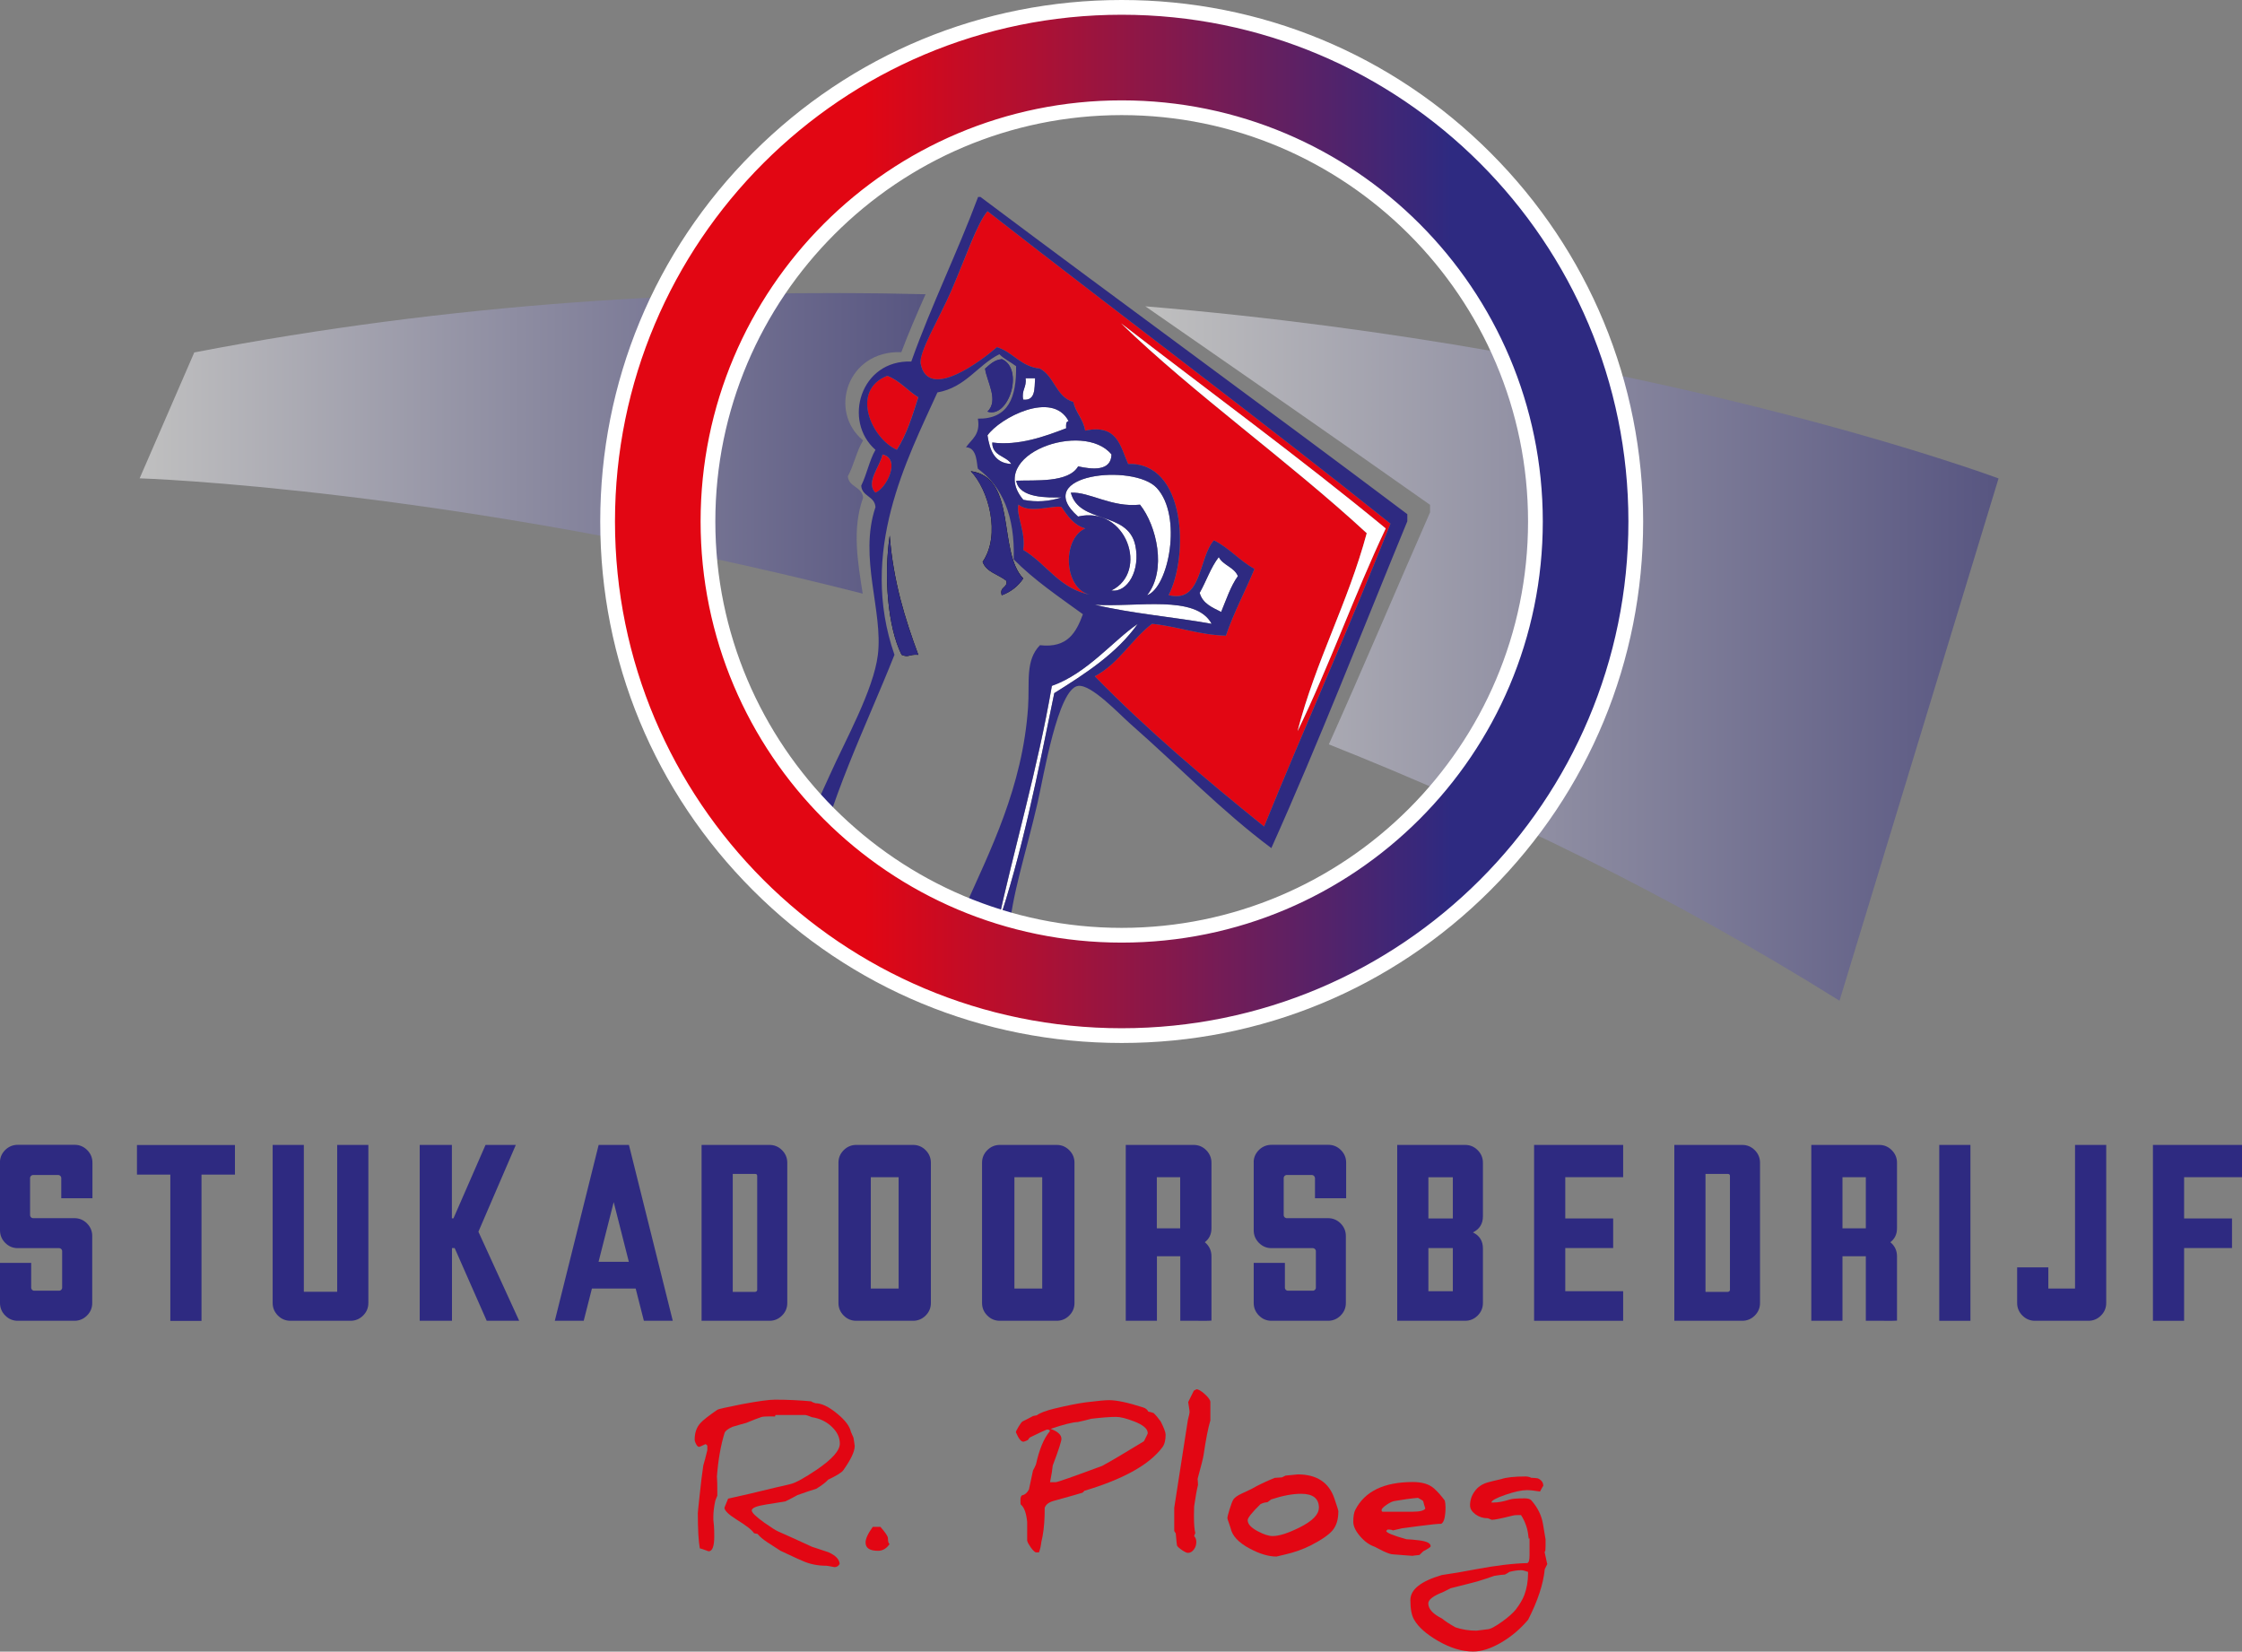 <?xml version="1.0" encoding="UTF-8"?>
<svg id="Laag_2" data-name="Laag 2" xmlns="http://www.w3.org/2000/svg" xmlns:xlink="http://www.w3.org/1999/xlink" viewBox="0 0 226.54 166.88">
  <rect x="0" y="0" width="226.54" height="166.88" fill="#808080" stroke="none"/>
  <defs>
    <style>
      .cls-1 {
        fill: url(#linear-gradient-3);
      }

      .cls-2 {
        fill: url(#linear-gradient-2);
      }

      .cls-3 {
        fill: url(#linear-gradient);
      }

      .cls-4 {
        fill: #e20613;
      }

      .cls-5 {
        fill: #fff;
      }

      .cls-6 {
        opacity: .5;
      }

      .cls-7 {
        fill: #2e2a81;
      }
    </style>
    <linearGradient id="linear-gradient" x1="14.11" y1="44.79" x2="93.52" y2="44.79" gradientUnits="userSpaceOnUse">
      <stop offset="0" stop-color="#fff"/>
      <stop offset="1" stop-color="#2e2a81"/>
    </linearGradient>
    <linearGradient id="linear-gradient-2" x1="115.73" y1="66.02" x2="201.93" y2="66.02" xlink:href="#linear-gradient"/>
    <linearGradient id="linear-gradient-3" x1="61.4" y1="52.69" x2="165.29" y2="52.69" gradientUnits="userSpaceOnUse">
      <stop offset=".25" stop-color="#e20613"/>
      <stop offset=".82" stop-color="#2e2a81"/>
    </linearGradient>
  </defs>
  <g id="Laag_1-2" data-name="Laag 1">
    <g>
      <g>
        <g>
          <path class="cls-4" d="M86.36,146.12c0,.54-.39,1.36-1.15,2.43-.15.22-.66.54-1.53.95-.21.25-.61.56-1.2.92-.44.13-1.07.35-1.9.64-.28.16-.68.37-1.21.63-.08.02-.73.13-1.95.32-.97.15-1.46.35-1.46.6,0,.22.42.63,1.26,1.23.69.49,1.15.78,1.4.89.69.3,1.83.82,3.42,1.55l1.66.55c.74.33,1.12.73,1.14,1.19-.12.21-.29.32-.52.32,0,0-.13-.02-.38-.07-.25-.05-.4-.07-.45-.07-.89,0-1.7-.17-2.44-.51-.04,0-.77-.34-2.18-1-.29-.18-.72-.46-1.3-.84-.47-.31-.82-.6-1.03-.87-.08,0-.2-.03-.35-.07-.21-.33-.8-.78-1.77-1.38-.81-.51-1.22-.91-1.22-1.2.04-.1.16-.4.37-.91,1.28-.28,2.9-.65,4.87-1.14.2-.04.69-.15,1.46-.34.5-.12,1.37-.6,2.62-1.44,1.56-1.06,2.34-1.94,2.34-2.64,0-.62-.27-1.19-.82-1.71-.55-.52-1.21-.84-2-.96-.37-.15-.59-.22-.66-.22-.13,0-.36,0-.71,0-.42,0-.77,0-1.03,0h-1.17c-.09,0-.13,0-.13.02,0,.06-.01.11-.03.13-.18,0-.34-.01-.49-.01-.44,0-.73.02-.87.06-.31.1-.83.3-1.56.6-.36.1-.82.22-1.37.39-.47.21-.74.42-.81.63-.38,1.23-.64,2.69-.77,4.38.03.35.04.87.04,1.59v.36c-.04.1-.11.27-.2.49-.13.61-.2,1.15-.2,1.61,0,.12,0,.24,0,.35l.06.61c.02.24.03.6.03,1.06,0,1-.19,1.5-.57,1.5-.55-.2-.84-.3-.89-.3-.13-.71-.2-1.9-.2-3.56,0-.06.05-.59.16-1.58.14-1.35.27-2.42.39-3.22.13-.44.27-.96.41-1.56v-.46c-.1-.1-.16-.15-.18-.15-.39.19-.61.28-.65.28-.12,0-.23-.12-.34-.35-.07-.15-.11-.27-.11-.37,0-.69.19-1.25.57-1.67.26-.3.84-.75,1.74-1.37.1-.06.93-.25,2.5-.56,1.61-.3,2.71-.45,3.29-.45,1.28,0,2.51.06,3.68.17.08.07.22.13.42.19.61,0,1.33.34,2.15,1.01.83.67,1.31,1.29,1.44,1.88,0,.01.04.11.13.3.09.19.13.29.13.31,0,.03.02.17.07.43.04.28.06.43.06.45Z"/>
          <path class="cls-4" d="M89.89,156c-.31.46-.7.69-1.17.69-.84,0-1.26-.28-1.26-.84,0-.38.24-.9.73-1.58h.77c.51.58.76.96.76,1.14,0,.35.06.54.17.59Z"/>
          <path class="cls-4" d="M117.78,144.94c0,.57-.11,1-.33,1.29-1.31,1.76-3.94,3.22-7.89,4.4-.03.05-.09.12-.18.19-.35.11-1.33.39-2.96.84-.47.14-.75.37-.86.69,0,.25,0,.51-.01.79-.03.97-.13,1.86-.33,2.67-.04.38-.12.72-.24,1.04h-.33c-.15-.08-.32-.25-.51-.52-.19-.27-.31-.49-.35-.66v-1.9c-.09-.89-.3-1.47-.64-1.75-.03-.01-.04-.17-.04-.46s.07-.46.21-.49c.25-.05.47-.24.65-.58.09-.44.23-1.08.41-1.92.08-.13.18-.33.3-.61.33-1.51.79-2.63,1.4-3.35v-.03c0-.1-.1-.14-.3-.14-.22.08-.79.34-1.7.79-.05.03-.13.12-.22.27-.25.12-.4.17-.45.17-.24,0-.49-.32-.76-.96,0-.07.09-.26.27-.56.18-.3.32-.48.4-.53.25-.12.61-.3,1.07-.55.08-.01.2-.03.37-.07.32-.24.92-.47,1.79-.68,1.24-.3,2.29-.51,3.16-.63,1.2-.15,1.98-.22,2.34-.22.78,0,1.92.24,3.44.73.27.08.45.23.54.43.12.01.3.06.53.14.2.18.44.46.72.85.33.65.5,1.1.5,1.34ZM115.97,144.79c0-.43-.46-.82-1.39-1.18-.78-.3-1.38-.45-1.8-.45-.59,0-1.43.06-2.52.19-.35.1-.8.21-1.36.33-.54.02-1.45.25-2.74.69.72.26,1.09.6,1.09,1.01,0,.24-.29,1.15-.88,2.7-.03.37-.12.93-.27,1.68h.56c.18,0,1.75-.55,4.71-1.65l.39-.22c.53-.28,1.81-1.04,3.83-2.27.26-.51.39-.78.39-.83Z"/>
          <path class="cls-4" d="M122.3,141.65v1.87c-.22.71-.45,1.89-.69,3.52-.04.28-.24,1.07-.6,2.38.02.14.03.34.04.62-.12.47-.25,1.19-.39,2.16-.01.36-.02.69-.02.98,0,.81.05,1.39.14,1.72-.05.08-.08.18-.12.31.15.15.22.34.22.58,0,.29-.08.55-.25.77-.17.23-.37.34-.6.34-.11,0-.31-.09-.58-.27-.27-.18-.44-.33-.52-.47-.02-.06-.06-.48-.13-1.24-.1-.13-.15-.21-.15-.25v-2.33l1.38-8.89c.11-.42.17-.68.17-.77h0c0-.08-.02-.26-.07-.55l-.07-.47.57-1.15.26-.14c.21,0,.5.17.87.51.36.33.54.59.54.78Z"/>
          <path class="cls-4" d="M135.23,152.74c0,.78-.19,1.4-.57,1.87-.39.47-1.14.98-2.23,1.54-.78.39-1.64.7-2.61.92-.24.06-.52.12-.84.2-.8,0-1.71-.27-2.71-.81-1.13-.6-1.77-1.29-1.93-2.08-.03-.08-.08-.24-.16-.48-.11-.3-.16-.46-.16-.5,0-.12.07-.42.22-.9.15-.48.27-.8.36-.95.12-.22.42-.44.9-.66l.94-.44c.67-.39,1.45-.76,2.36-1.13l.73-.05c.09-.05.21-.11.37-.18.04,0,.25-.02.63-.06.38-.04.58-.06.61-.06,1.9,0,3.14.81,3.69,2.43.27.79.41,1.23.41,1.33ZM133.27,152.36c0-.96-.6-1.43-1.8-1.43-.87,0-1.88.19-3.03.57-.1.08-.22.17-.37.28-.28.02-.51.09-.71.2-.86.84-1.29,1.38-1.29,1.62,0,.38.34.76,1.03,1.12.6.32,1.1.48,1.49.48.66,0,1.56-.29,2.71-.86,1.31-.65,1.96-1.32,1.96-1.98Z"/>
          <path class="cls-4" d="M145.99,151.64c.04.15.07.36.07.64,0,.16,0,.35-.02.56-.05.63-.19,1-.41,1.12-.35,0-1.1.08-2.26.23l-1.73.23h0s-.3.08-.9.21c-.07-.06-.25-.09-.53-.09-.08.08-.13.13-.14.14,0,.18.68.46,2.03.84.37.02.8.05,1.27.11.8.1,1.19.29,1.19.6,0,.08-.25.25-.74.5-.02.02-.15.15-.39.38-.46.05-.68.07-.68.09h.02s-.36-.02-.98-.07l-1.01-.08c-.21,0-.56-.11-1.04-.34-.1-.05-.38-.19-.84-.43-.55-.19-1.04-.55-1.49-1.08-.45-.53-.67-1.01-.67-1.45,0-.54.07-.94.2-1.19.96-1.88,2.9-2.82,5.82-2.82.95,0,1.66.22,2.14.65.37.33.74.75,1.1,1.24ZM144.02,152.42c-.1-.3-.17-.54-.21-.73-.02-.06-.2-.18-.53-.35-.73.06-1.52.17-2.37.32-.21.03-.48.16-.82.39-.33.23-.49.4-.49.52s.04.17.11.17h3.05c.71,0,1.13-.11,1.26-.32Z"/>
          <path class="cls-4" d="M156.36,158s-.05.11-.14.28c-.09.17-.13.26-.13.26-.15,1.53-.72,3.23-1.68,5.11-.79.94-1.7,1.71-2.74,2.32-1.04.6-1.98.9-2.81.9-1.13,0-2.32-.36-3.58-1.09-1.17-.68-1.97-1.39-2.39-2.13-.26-.44-.38-1.1-.38-1.98,0-1.07,1.06-1.91,3.17-2.53,1.1-.16,2.24-.35,3.42-.58,2.01-.38,3.75-.59,5.23-.63.15-.06.22-.31.22-.77v-1.62c0-.08,0-.13-.02-.13-.01.02-.03.05-.04.08-.02-.03-.03-.1-.05-.22-.07-.79-.32-1.52-.75-2.19-.12,0-.23,0-.34,0-.22,0-.39.02-.53.06-1.11.28-1.81.42-2.08.42-.02,0-.09-.03-.2-.08s-.19-.08-.22-.08c-.46,0-.87-.13-1.24-.4-.36-.27-.54-.57-.54-.9,0-.51.15-.97.44-1.38.33-.49.82-.81,1.45-.97.15-.05.57-.14,1.24-.3.53-.18,1.35-.27,2.46-.27.23,0,.43.05.61.14.04,0,.08,0,.13,0,.14,0,.31.02.52.05.37.17.55.42.55.75-.04.05-.15.24-.33.58-.6-.1-1.04-.14-1.33-.14-.53,0-1.26.16-2.19.48-.93.32-1.39.58-1.39.77.08,0,.17,0,.25,0,.44,0,.97-.1,1.59-.3.24-.08.75-.12,1.54-.12.31,0,.54.07.66.21.64.73,1.03,1.53,1.17,2.39l.26,1.54v.63c0,.36-.02.56-.05.59l-.05.05c.01.06.06.27.14.65.08.35.12.53.12.55ZM154.36,158.81c-.29-.11-.51-.16-.66-.16-.36,0-.75.06-1.18.17-.11.08-.26.17-.46.27-.26.01-.61.06-1.07.13-.49.18-1.06.36-1.7.56-.22.06-1.13.3-2.7.69l-.8.4c-.98.38-1.47.76-1.47,1.14,0,.55.46,1.06,1.38,1.52.31.26.77.56,1.36.89.64.22,1.35.34,2.12.34.04,0,.23-.02.57-.07l.54-.07c.28,0,.78-.26,1.5-.78.63-.45,1.08-.86,1.36-1.2.4-.52.69-1.01.87-1.47.25-.67.38-1.4.38-2.2v-.16Z"/>
        </g>
        <g>
          <path class="cls-7" d="M6.19,118.99c-.03-.15-.12-.24-.27-.27h-2.61c-.15.03-.24.12-.27.27v3.82c.03.15.12.24.27.27h4.21c.49,0,.92.18,1.27.53.35.35.53.78.53,1.27v6.77c0,.5-.18.92-.53,1.27-.35.35-.78.53-1.27.53H1.8c-.5,0-.92-.18-1.27-.53-.35-.35-.53-.78-.53-1.27v-4.05h3.15v2.54c.03.15.12.24.27.27h2.59c.15-.03.24-.12.27-.27v-3.76c-.03-.15-.12-.24-.27-.27H1.8c-.5,0-.92-.18-1.27-.53-.35-.35-.53-.78-.53-1.27v-7.02c.04-.45.24-.83.58-1.15.34-.31.75-.47,1.22-.47h5.74c.5,0,.92.18,1.27.53.35.35.53.78.53,1.27v3.6h-3.15v-2.09Z"/>
          <path class="cls-7" d="M20.36,118.68v14.78h-3.15v-14.78h-3.37v-2.99h9.9v2.99h-3.37Z"/>
          <path class="cls-7" d="M37.22,131.65c0,.5-.18.92-.53,1.27-.35.35-.78.53-1.27.53h-6.07c-.5,0-.92-.18-1.27-.53-.35-.35-.53-.78-.53-1.27v-15.97h3.15v14.84h3.37v-14.84h3.15v15.97Z"/>
          <path class="cls-7" d="M45.66,115.68v7.42h.16l3.24-7.42h3.06l-3.78,8.77,4.12,9h-3.28l-3.24-7.35h-.27v7.35h-3.26v-17.77h3.26Z"/>
          <path class="cls-7" d="M59.81,130.19l-.83,3.26h-2.92l4.43-17.77h3.06l4.43,17.77h-2.92l-.83-3.26h-4.41ZM62.01,121.46l-1.53,6.03h3.06l-1.53-6.03Z"/>
          <path class="cls-7" d="M70.89,115.68h6.86c.5,0,.92.18,1.27.53.35.35.53.78.53,1.27v14.17c0,.5-.18.92-.53,1.27-.35.35-.78.53-1.27.53h-6.86v-17.77ZM74.04,130.53h2.27c.13-.03.2-.1.2-.2v-11.52c0-.13-.07-.2-.2-.2h-2.27v11.92Z"/>
          <path class="cls-7" d="M94.06,131.65c0,.5-.18.92-.53,1.27-.35.35-.78.53-1.27.53h-5.74c-.5,0-.92-.18-1.27-.53-.35-.35-.53-.78-.53-1.27v-14.17c0-.5.18-.92.53-1.27.35-.35.78-.53,1.27-.53h5.74c.5,0,.92.18,1.27.53.35.35.53.78.53,1.27v14.17ZM90.8,130.19v-11.25h-2.81v11.25h2.81Z"/>
          <path class="cls-7" d="M108.57,131.65c0,.5-.18.92-.53,1.27-.35.35-.78.53-1.27.53h-5.74c-.5,0-.92-.18-1.27-.53-.35-.35-.53-.78-.53-1.27v-14.17c0-.5.18-.92.53-1.27.35-.35.78-.53,1.27-.53h5.74c.5,0,.92.18,1.27.53.35.35.53.78.53,1.27v14.17ZM105.31,130.19v-11.25h-2.81v11.25h2.81Z"/>
          <path class="cls-7" d="M121.1,133.45h-1.84v-6.52h-2.36v6.52h-3.15v-17.77h6.86c.5,0,.92.18,1.27.53.35.35.53.78.53,1.27v6.64c0,.58-.23,1.05-.67,1.39.45.37.67.85.67,1.42v6.5s-.44.04-1.3.02ZM119.25,123.26v-4.32h-2.36v5.17h2.36v-.85Z"/>
          <path class="cls-7" d="M132.86,118.99c-.03-.15-.12-.24-.27-.27h-2.61c-.15.03-.24.12-.27.27v3.82c.03.15.12.24.27.27h4.21c.49,0,.92.18,1.27.53.35.35.53.78.53,1.27v6.77c0,.5-.18.92-.53,1.27-.35.35-.78.53-1.27.53h-5.71c-.5,0-.92-.18-1.27-.53-.35-.35-.53-.78-.53-1.27v-4.05h3.15v2.54c.03.15.12.24.27.27h2.59c.15-.03.24-.12.27-.27v-3.76c-.03-.15-.12-.24-.27-.27h-4.21c-.5,0-.92-.18-1.27-.53-.35-.35-.53-.78-.53-1.27v-7.02c.04-.45.24-.83.58-1.15.34-.31.75-.47,1.22-.47h5.74c.5,0,.92.18,1.27.53.35.35.53.78.53,1.27v3.6h-3.15v-2.09Z"/>
          <path class="cls-7" d="M149.84,126.14v5.51c0,.5-.18.92-.53,1.27-.35.35-.78.53-1.27.53h-6.86v-17.77h6.86c.5,0,.92.18,1.27.53.35.35.53.78.53,1.27v5.42c0,.75-.34,1.29-1.01,1.62.68.33,1.01.87,1.01,1.62ZM146.8,123.11v-4.16h-2.47v4.16h2.47ZM146.8,130.46v-4.36h-2.47v4.36h2.47Z"/>
          <path class="cls-7" d="M158.16,123.11h4.84v2.99h-4.84v4.36h5.85v2.99h-9v-17.77h9v3.26h-5.85v4.16Z"/>
          <path class="cls-7" d="M169.18,115.68h6.86c.5,0,.92.18,1.27.53s.53.78.53,1.27v14.17c0,.5-.18.92-.53,1.27-.35.35-.78.53-1.27.53h-6.86v-17.77ZM172.33,130.53h2.27c.13-.03.2-.1.2-.2v-11.52c0-.13-.07-.2-.2-.2h-2.27v11.92Z"/>
          <path class="cls-7" d="M190.37,133.45h-1.84v-6.52h-2.36v6.52h-3.15v-17.77h6.86c.5,0,.92.18,1.27.53.35.35.53.78.53,1.27v6.64c0,.58-.23,1.05-.67,1.39.45.37.67.85.67,1.42v6.5s-.44.04-1.3.02ZM188.53,123.26v-4.32h-2.36v5.17h2.36v-.85Z"/>
          <path class="cls-7" d="M199.1,115.68v17.77h-3.15v-17.77h3.15Z"/>
          <path class="cls-7" d="M212.82,115.68v15.97c0,.5-.18.92-.53,1.27-.35.35-.78.53-1.27.53h-5.4c-.49,0-.92-.18-1.27-.53-.35-.35-.53-.78-.53-1.27v-3.6h3.15v2.14h2.7v-14.51h3.15Z"/>
          <path class="cls-7" d="M220.69,123.11h4.84v2.99h-4.84v7.35h-3.15v-17.77h9v3.26h-5.85v4.16Z"/>
        </g>
      </g>
      <g>
        <path class="cls-4" d="M110.62,68.33c5.32,5.45,11.15,10.38,17.11,15.18,4.18-10.28,8.66-20.25,12.77-30.6-13.39-10.71-27.18-21.01-40.72-31.57-1.06,1.27-2.09,4.41-3.62,7.95-1.21,2.81-3.37,6.32-3.13,7.47.76,3.8,6.2-.36,7.71-1.69,1.64.52,2.38,1.96,4.33,2.17,1.47.77,1.63,2.87,3.38,3.37.26,1.11,1.02,1.72,1.2,2.9,3.25-.69,3.55,1.59,4.34,3.37,5.85-.21,6.13,9.31,4.09,13.25,3.39.87,3.02-3.81,4.58-5.54,1.55.78,2.58,2.08,4.1,2.89-.94,2.27-2.07,4.35-2.89,6.75-2.8-.09-4.84-.94-7.47-1.2-2.1,1.6-3.36,4.02-5.78,5.3ZM138.09,53.87c-7.89-7.29-17.52-14.12-24.82-21.2,8.93,6.9,18.07,13.58,26.75,20.73-3.15,6.65-5.7,13.9-8.91,20.48,1.85-7.14,5.08-12.91,6.99-20Z"/>
        <path class="cls-7" d="M101.22,36.28c2.28.98.72,6.02-1.45,5.31,1.19-1.12-.08-3.07-.24-4.34.48-.4.89-.87,1.69-.96Z"/>
        <path class="cls-4" d="M89.65,37.97c1.27.5,2.04,1.49,3.13,2.17-.6,1.89-1.18,3.79-2.17,5.3-2.55-1.11-4.74-6-.96-7.47Z"/>
        <path class="cls-5" d="M103.63,38.21h.96c-.07,1.06.05,2.3-1.21,2.16-.19-.99.37-1.23.24-2.16Z"/>
        <path class="cls-5" d="M107.97,42.55c-.28.04-.26.38-.24.72-2.18.84-4.82,1.79-7.47,1.44-.01,1.38,1.4,1.33,1.93,2.17-1.7-.07-2.17-1.36-2.41-2.89,1.24-1.76,6.55-4.57,8.19-1.45Z"/>
        <path class="cls-5" d="M112.31,45.92c-.04,1.71-1.93,1.52-3.37,1.2-.98,1.69-4.37,1.37-6.26,1.45.3,1.8,3.21,1.7,4.58,1.69-1.24.4-2.52.51-3.86.24-3.85-4.58,6.12-8.06,8.92-4.57Z"/>
        <path class="cls-4" d="M88.45,49.78c-1.02-1.02.47-2.63.72-3.85,1.92.42.37,3.48-.72,3.85Z"/>
        <path d="M103.39,58.45c-.51.77-1.23,1.34-2.17,1.69-.26-.9.6-.69.48-1.45-.79-.66-2.04-.86-2.41-1.93,1.87-2.72.6-7.3-1.2-9.16,4.72.66,2.68,8.09,5.3,10.84Z"/>
        <path class="cls-5" d="M108.93,52.19c-4.85-4.29,5.63-5.4,7.95-2.89,2.63,2.83,1.2,10.06-.97,10.84,2.01-2.51.97-7.03-.72-9.15-2.88.31-5.11-1.32-6.99-1.21.84,3.2,5.74,1.8,6.51,5.3.55,2.52-.78,4.83-2.41,4.58,3.83-1.86,1.53-8.61-3.37-7.47Z"/>
        <path class="cls-4" d="M102.91,50.98c1.14.96,3.44.04,4.34.24.63.89,1.22,1.83,2.41,2.17-2.46,1.1-2.16,6.4.72,6.75-3.3-.55-4.57-3.14-6.99-4.58.28-1.81-.76-3.57-.48-4.58Z"/>
        <path d="M89.9,54.11c.36,4.62,1.54,8.41,2.89,12.05-1-.07-.94.32-1.69,0-1.42-2.84-1.8-8-1.2-12.05Z"/>
        <path class="cls-5" d="M121.22,59.9c.67-1.18,1.12-2.57,1.93-3.61.44.84,1.56,1.01,1.93,1.92-.74,1.03-1.17,2.37-1.69,3.62-.91-.46-1.88-.85-2.17-1.93Z"/>
        <path class="cls-5" d="M122.43,63.03c-3.88-.7-8.12-1.04-11.81-1.93,4.29.28,10.21-1.05,11.81,1.93Z"/>
        <path class="cls-5" d="M106.28,69.3c3.57-1.25,6.27-4.65,8.68-6.26-2.14,3-5.27,5.01-8.43,6.99-1.67,8.13-3.28,16.32-5.78,23.62,1.78-8.18,4.08-15.84,5.54-24.34Z"/>
        <path class="cls-5" d="M140.02,53.39c-3.15,6.65-5.7,13.9-8.91,20.48,1.85-7.14,5.08-12.91,6.99-20-7.89-7.29-17.52-14.12-24.82-21.2,8.93,6.9,18.07,13.58,26.75,20.73Z"/>
        <path class="cls-7" d="M99.78,41.59c2.16.72,3.73-4.33,1.45-5.31-.79.09-1.21.56-1.69.96.16,1.27,1.43,3.22.24,4.34Z"/>
        <path class="cls-7" d="M99.29,56.77c.38,1.07,1.62,1.27,2.41,1.93.11.76-.74.55-.48,1.45.94-.35,1.65-.92,2.17-1.69-2.62-2.76-.58-10.19-5.3-10.84,1.8,1.85,3.07,6.43,1.2,9.16Z"/>
        <path class="cls-7" d="M92.79,66.16c-1.35-3.64-2.54-7.43-2.89-12.05-.6,4.05-.22,9.21,1.2,12.05.75.32.69-.07,1.69,0Z"/>
        <path class="cls-7" d="M101.74,96.4c.62-2.36.04.55.21-2.04.24-3.8,1.73-8.19,2.89-13.25.6-2.59,2.05-11.54,4.1-11.81,1.33-.17,4.1,2.8,5.3,3.86,4.92,4.32,9.17,8.76,14.22,12.53,4.83-10.75,9.19-21.98,13.74-33.02v-.72c-14.3-10.76-28.81-21.31-43.13-32.05h-.24c-2.12,5.68-4.7,10.88-6.75,16.63-5.13-.19-6.95,6-3.62,8.92-.62,1.07-.88,2.5-1.44,3.62.08,1.12,1.37,1.04,1.44,2.17-1.71,5.1.79,10.51.24,14.94-.44,3.55-3.28,8.61-4.82,12.05-1.8,4.02-3.72,7.82-4.82,12.05-.29.2,22.41,6.09,22.68,6.13ZM90.38,66.16c-3.64-10.46,1.27-19.73,4.34-26.51,2.87-.51,4.02-2.73,6.26-3.86.47.49,1.14.79,1.69,1.21.05,3.1-.75,5.35-3.86,5.3.28,1.64-.65,2.08-1.2,2.89,1.17.03,1.07,1.8,1.2,2.17,2.46,1.8,3.76,4.76,3.62,9.16,2.07,2.1,4.57,3.78,6.99,5.54-.67,1.82-1.54,3.45-4.34,3.13-1.5,1.55-1.03,3.7-1.2,6.27-.55,8.08-3.84,14.5-6.51,20.48-4.3-1.72-9.65-2.4-15.42-2.65,1.87-8.65,5.44-15.61,8.43-23.13ZM122.43,63.03c-3.88-.7-8.12-1.04-11.81-1.93,4.29.28,10.21-1.05,11.81,1.93ZM121.22,59.9c.67-1.18,1.12-2.57,1.93-3.61.44.84,1.56,1.01,1.93,1.92-.74,1.03-1.17,2.37-1.69,3.62-.91-.46-1.88-.85-2.17-1.93ZM108.93,52.19c-4.85-4.29,5.63-5.4,7.95-2.89,2.63,2.83,1.2,10.06-.97,10.84,2.01-2.51.97-7.03-.72-9.15-2.88.31-5.11-1.32-6.99-1.21.84,3.2,5.74,1.8,6.51,5.3.55,2.52-.78,4.83-2.41,4.58,3.83-1.86,1.53-8.61-3.37-7.47ZM107.97,42.55c-.28.04-.26.38-.24.72-2.18.84-4.82,1.79-7.47,1.44-.01,1.38,1.4,1.33,1.93,2.17-1.7-.07-2.17-1.36-2.41-2.89,1.24-1.76,6.55-4.57,8.19-1.45ZM103.39,40.38c-.19-.99.37-1.23.24-2.16h.96c-.07,1.06.05,2.3-1.21,2.16ZM112.31,45.92c-.04,1.71-1.93,1.52-3.37,1.2-.98,1.69-4.37,1.37-6.26,1.45.3,1.8,3.21,1.7,4.58,1.69-1.24.4-2.52.51-3.86.24-3.85-4.58,6.12-8.06,8.92-4.57ZM110.38,60.14c-3.3-.55-4.57-3.14-6.99-4.58.28-1.81-.76-3.57-.48-4.58,1.14.96,3.44.04,4.34.24.63.89,1.22,1.83,2.41,2.17-2.46,1.1-2.16,6.4.72,6.75ZM89.17,45.92c1.92.42.37,3.48-.72,3.85-1.02-1.02.47-2.63.72-3.85ZM92.79,40.14c-.6,1.89-1.18,3.79-2.17,5.3-2.55-1.11-4.74-6-.96-7.47,1.27.5,2.04,1.49,3.13,2.17ZM110.62,68.33c2.42-1.27,3.69-3.7,5.78-5.3,2.63.26,4.67,1.11,7.47,1.2.82-2.4,1.95-4.48,2.89-6.75-1.51-.82-2.54-2.11-4.1-2.89-1.56,1.74-1.19,6.42-4.58,5.54,2.04-3.95,1.76-13.46-4.09-13.25-.79-1.79-1.08-4.06-4.34-3.37-.19-1.18-.95-1.78-1.2-2.9-1.75-.5-1.9-2.6-3.38-3.37-1.95-.21-2.69-1.65-4.33-2.17-1.52,1.33-6.95,5.49-7.71,1.69-.23-1.15,1.92-4.66,3.13-7.47,1.52-3.54,2.55-6.68,3.62-7.95,13.54,10.56,27.33,20.86,40.72,31.57-4.1,10.35-8.59,20.33-12.77,30.6-5.96-4.8-11.79-9.73-17.11-15.18ZM100.74,93.64c1.78-8.18,4.08-15.84,5.54-24.34,3.57-1.25,6.27-4.65,8.68-6.26-2.14,3-5.27,5.01-8.43,6.99-1.67,8.13-3.28,16.32-5.78,23.62Z"/>
      </g>
      <g class="cls-6">
        <path class="cls-3" d="M91.07,35.58c-5.47-.19-7.41,6-3.86,8.92-.66,1.07-.93,2.5-1.54,3.62.08,1.12,1.46,1.04,1.54,2.17-1.15,3.21-.52,6.55-.04,9.69-41.85-10.68-73.06-11.65-73.06-11.65l5.52-12.72c26.03-5.01,51.1-6.46,73.89-5.88-.85,1.92-1.69,3.85-2.45,5.86Z"/>
        <path class="cls-2" d="M144.5,51.73v-.72c-9.54-6.73-19.16-13.4-28.77-20.06,51.15,4.28,86.21,17.39,86.21,17.39l-16.07,52.77c-16.99-10.63-34.52-19.11-51.6-25.9,3.48-7.76,6.81-15.66,10.24-23.47Z"/>
      </g>
      <path class="cls-1" d="M113.34,104.64c-28.64,0-51.95-23.3-51.95-51.95S84.7.75,113.34.75s51.95,23.3,51.95,51.95-23.3,51.95-51.95,51.95ZM113.34,10.89c-23.05,0-41.81,18.75-41.81,41.81s18.75,41.8,41.81,41.8,41.8-18.75,41.8-41.8-18.75-41.81-41.8-41.81Z"/>
      <path class="cls-5" d="M113.34,1.49c28.28,0,51.2,22.92,51.2,51.2s-22.92,51.2-51.2,51.2-51.2-22.92-51.2-51.2S85.06,1.49,113.34,1.49M113.34,95.24c23.5,0,42.55-19.05,42.55-42.55s-19.05-42.55-42.55-42.55-42.55,19.05-42.55,42.55,19.05,42.55,42.55,42.55M113.34,0c-14.08,0-27.31,5.48-37.26,15.43-9.95,9.95-15.43,23.18-15.43,37.26s5.48,27.31,15.43,37.26c9.95,9.95,23.19,15.43,37.26,15.43s27.31-5.48,37.26-15.43c9.95-9.95,15.43-23.18,15.43-37.26s-5.48-27.31-15.43-37.26C140.65,5.48,127.42,0,113.34,0h0ZM113.34,93.75c-22.64,0-41.06-18.42-41.06-41.06S90.7,11.63,113.34,11.63s41.06,18.42,41.06,41.06-18.42,41.06-41.06,41.06h0Z"/>
    </g>
  </g>
</svg>